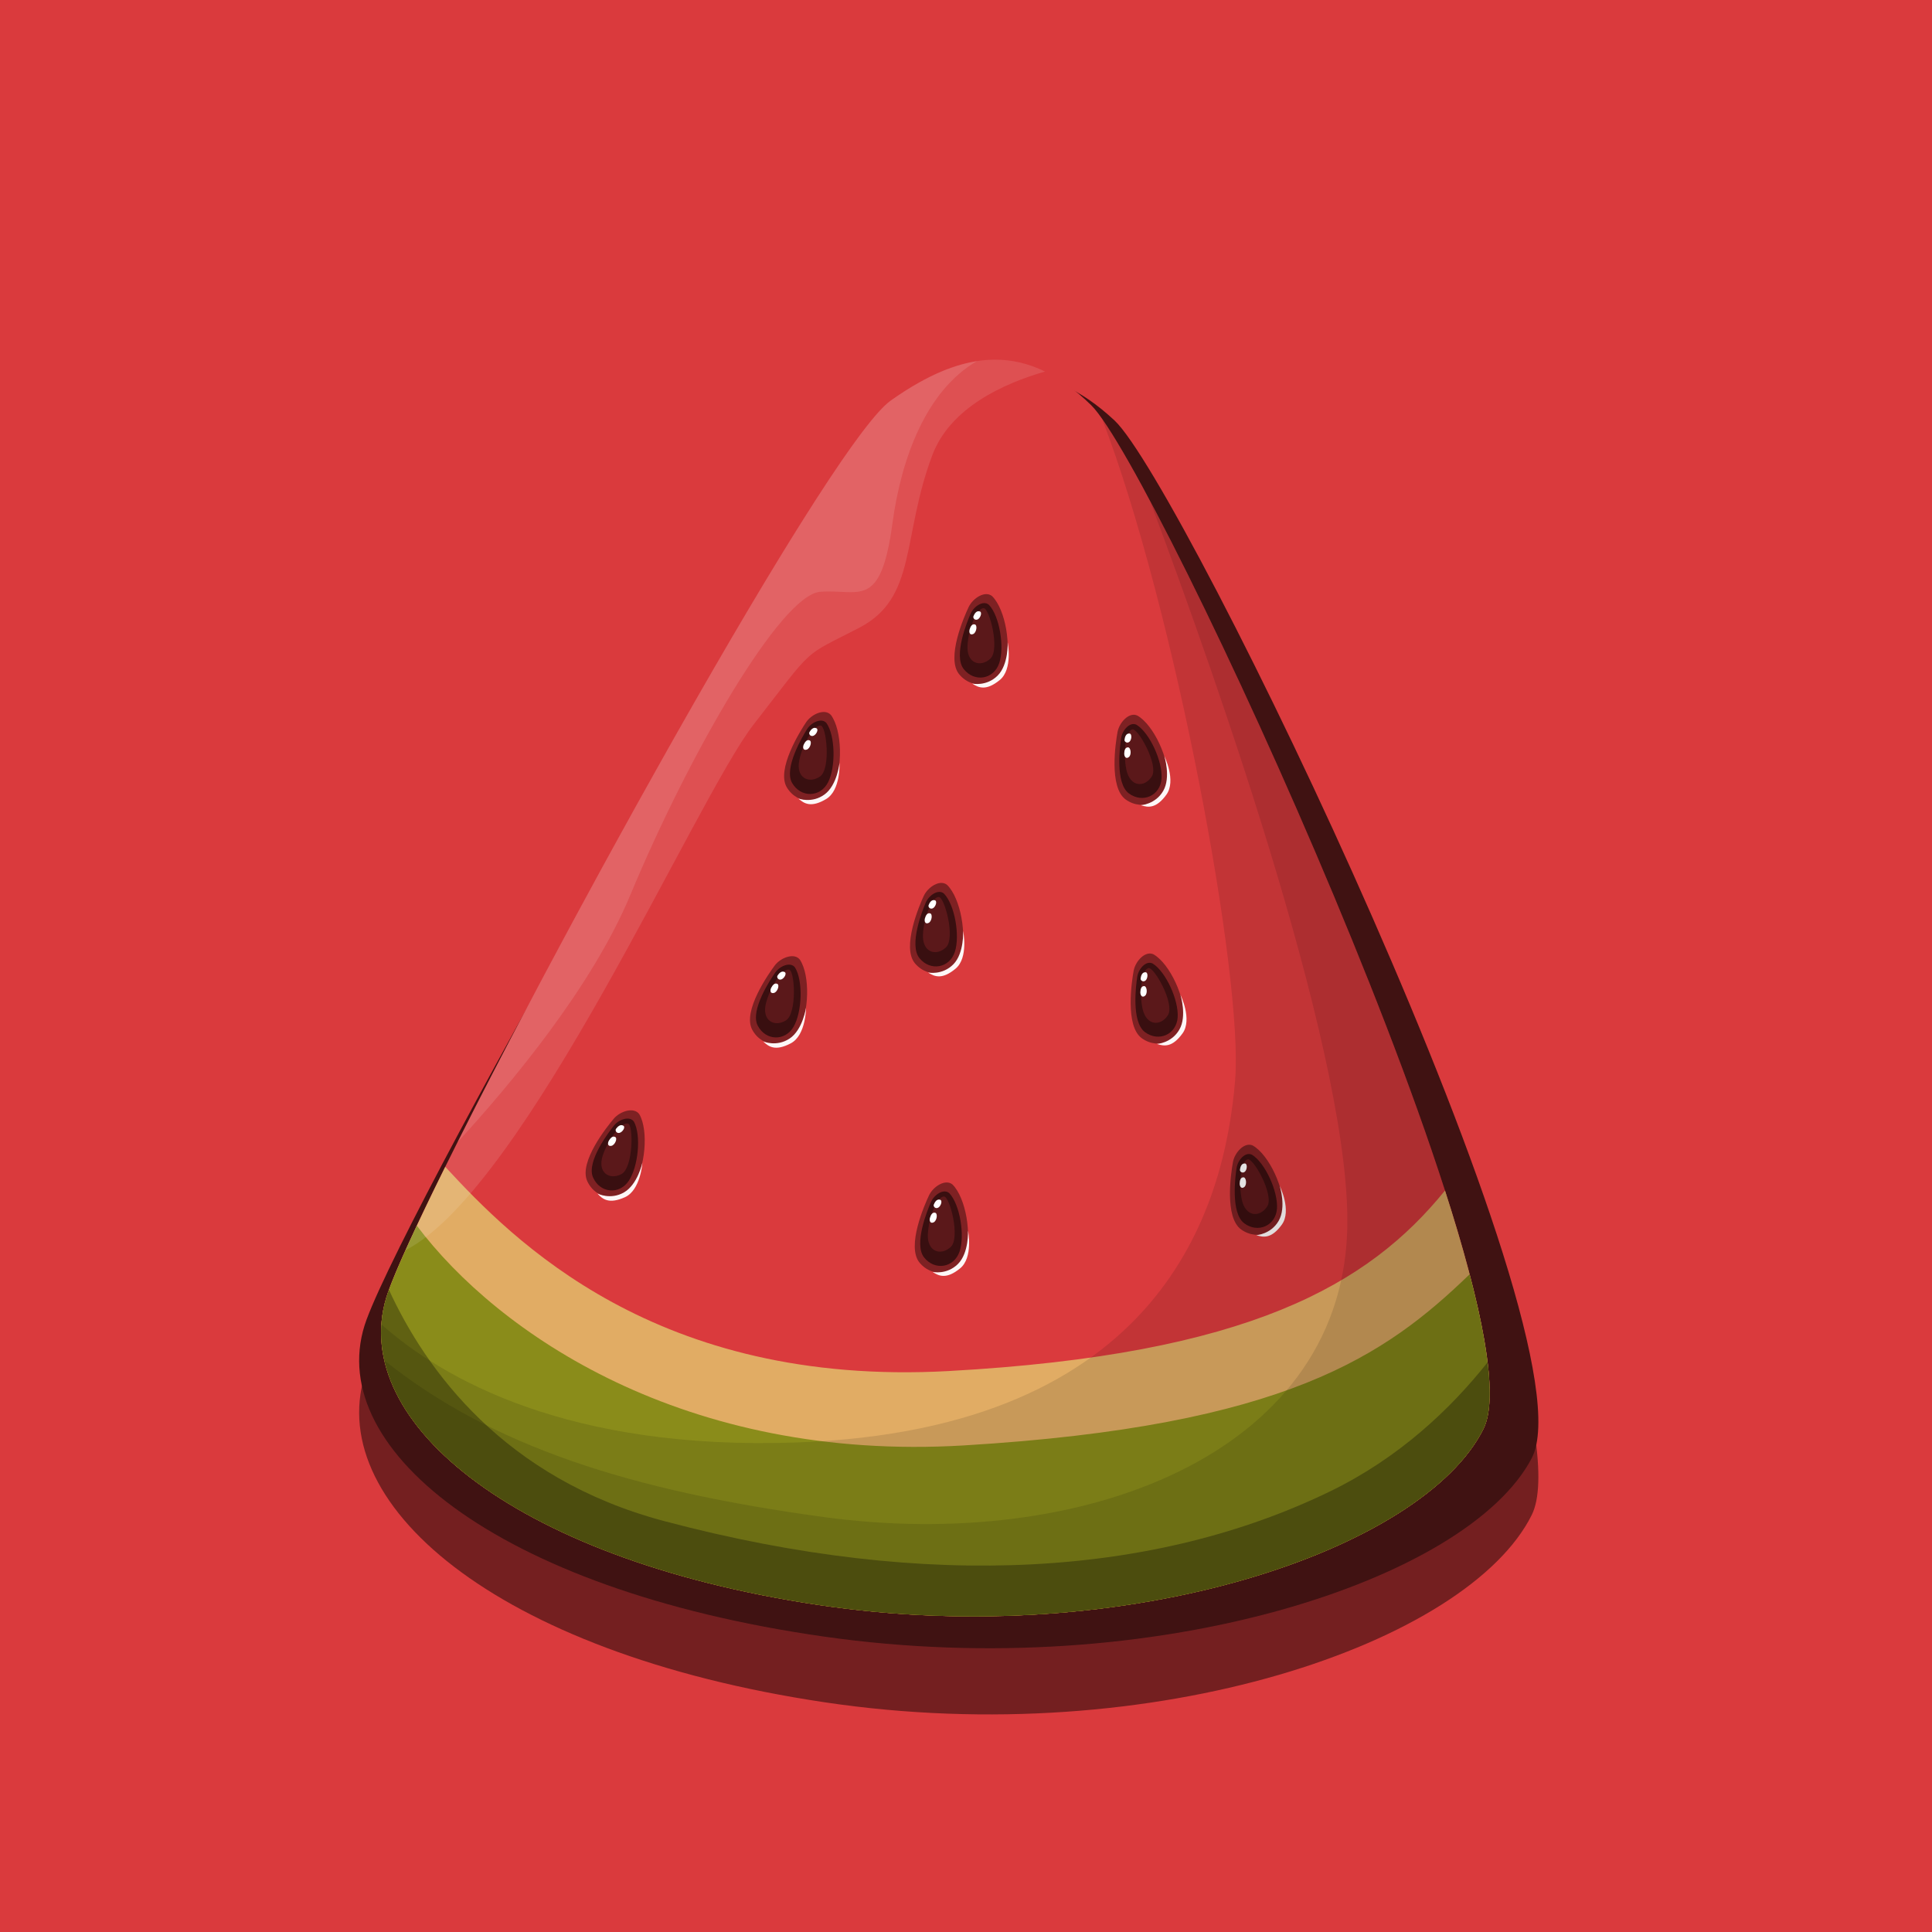 <?xml version='1.0' encoding='utf-8'?>
<svg xmlns:xlink="http://www.w3.org/1999/xlink" xmlns="http://www.w3.org/2000/svg" width="500" height="500" viewBox="0 0 132.292 132.292" version="1.1" id="svg5"> <defs id="defs2"> <filter style="color-interpolation-filters:sRGB" id="filter44488" x="-0.05" y="-0.044" width="1.1" height="1.088"> <feGaussianBlur stdDeviation="1.683" id="feGaussianBlur44490"/> </filter> <filter style="color-interpolation-filters:sRGB" id="filter44496" x="-0.038" y="-0.034" width="1.076" height="1.067"> <feGaussianBlur stdDeviation="1.282" id="feGaussianBlur44494"/> </filter> </defs> <g id="layer1"> <rect style="opacity:1;fill:#da3a3d;fill-opacity:1;stroke-width:0.794;stroke-linecap:round;stroke-linejoin:round;stop-color:#000000" id="rect22148" width="132.292" height="132.292" x="0" y="0"/> <path style="opacity:1;mix-blend-mode:normal;fill:#741f20;fill-opacity:1;stroke-width:0.794;stroke-linecap:round;stroke-linejoin:round;filter:url(#filter44488);stop-color:#000000" d="M 61.72,28.831 C 56.464,32.548 28.279,84.77 25.101,93.777 21.923,102.784 33.773,113.17 56.45,116.56 c 22.677,3.39 44.092,-4.094 48.436,-12.828 C 109.229,94.998 80.995,33.759 76.316,29.176 71.637,24.594 67.113,25.018 61.72,28.831 Z" id="path43987"/> <path style="opacity:1;mix-blend-mode:normal;fill:#401212;fill-opacity:1;stroke-width:0.813;stroke-linecap:round;stroke-linejoin:round;filter:url(#filter44496);stop-color:#000000" d="M 61.72,28.831 C 56.464,32.548 28.279,84.77 25.101,93.777 21.923,102.784 33.773,113.17 56.45,116.56 c 22.677,3.39 44.092,-4.094 48.436,-12.828 C 109.229,94.998 80.995,33.759 76.316,29.176 71.637,24.594 67.113,25.018 61.72,28.831 Z" id="path44492" transform="matrix(1,0,0,0.953,0,0.986)"/> <path style="opacity:1;fill:#da3a3d;fill-opacity:1;stroke-width:0.794;stroke-linecap:round;stroke-linejoin:round;stop-color:#000000" d="M 60.998,27.424 C 56.058,30.918 29.561,80.012 26.573,88.48 23.586,96.947 34.725,106.711 56.044,109.898 77.363,113.085 97.495,106.049 101.579,97.838 105.662,89.627 79.119,32.056 74.72,27.748 70.321,23.44 66.068,23.839 60.998,27.424 Z" id="path24709"/> <path id="path31142" style="opacity:1;fill:#e1ac64;fill-opacity:1;stroke-width:0.794;stroke-linecap:round;stroke-linejoin:round;stop-color:#000000" d="m 30.488,79.898 c -1.941,3.922 -3.35,6.98 -3.914,8.581 -2.988,8.468 8.152,18.232 29.471,21.419 21.319,3.187 41.451,-3.849 45.535,-12.06 1.146,-2.305 -0.122,-8.502 -2.636,-16.317 -5.225,6.445 -13.416,11.226 -33.981,12.36 -20.07,1.107 -29.874,-9.013 -34.474,-13.983 z"/> <path id="path24774" style="opacity:1;fill:#8a8c1a;fill-opacity:1;stroke-width:0.794;stroke-linecap:round;stroke-linejoin:round;stop-color:#000000" d="m 28.541,83.926 c -0.929,1.981 -1.617,3.557 -1.968,4.553 -2.988,8.468 8.152,18.232 29.471,21.419 21.319,3.187 41.451,-3.849 45.535,-12.06 0.848,-1.705 0.373,-5.541 -0.947,-10.582 C 94.884,92.804 88.063,97.649 66.013,98.973 46.901,100.121 34.077,91.295 28.541,83.926 Z"/> <path id="path31555" style="opacity:1;fill:#606112;fill-opacity:1;stroke-width:0.794;stroke-linecap:round;stroke-linejoin:round;stop-color:#000000" d="m 26.633,88.322 c -0.017,0.048 -0.044,0.111 -0.06,0.157 -2.988,8.468 8.152,18.232 29.471,21.419 21.319,3.187 41.451,-3.849 45.535,-12.06 0.463,-0.931 0.529,-2.502 0.281,-4.552 -2.538,3.199 -6.071,6.552 -10.806,8.846 -11.845,5.74 -27.294,6.874 -45.565,2.026 C 34.501,101.243 29.154,93.797 26.633,88.322 Z"/> <g id="g35859" transform="matrix(0.191,0.04,-0.04,0.191,36.433,41.738)" style="stroke-width:5.115"> <path style="opacity:1;fill:#7e2123;fill-opacity:1;stroke-width:4.06;stroke-linecap:round;stroke-linejoin:round;stop-color:#000000" d="m 110.25,14.741 c -2.566,-1.955 -6.726,1.024 -8.031,4.267 -1.305,3.243 -6.975,18.381 -1.9,23.783 5.075,5.401 13.634,3.505 15.753,-3.581 2.119,-7.086 -0.869,-20.049 -5.822,-24.468 z" id="path37850"/> <path style="opacity:1;fill:#390f10;fill-opacity:1;stroke-width:4.06;stroke-linecap:round;stroke-linejoin:round;stop-color:#000000" d="m 109.295,17.836 c -2.027,-1.634 -5.255,0.783 -6.245,3.444 -0.991,2.66 -5.285,15.085 -1.261,19.582 4.024,4.497 10.704,3.012 12.296,-2.809 1.591,-5.821 -0.871,-16.53 -4.789,-20.217 z" id="path31692"/> <path style="opacity:1;fill:#5b181a;fill-opacity:1;stroke-width:4.06;stroke-linecap:round;stroke-linejoin:round;stop-color:#000000" d="m 107.419,19.105 c -2.162,0.108 -4.819,7.09 -4.804,13.41 0.015,6.32 4.984,7.536 8.272,4.132 3.288,-3.403 -1.456,-18.042 -3.468,-17.543 z" id="path32447"/> <path style="opacity:1;fill:#ffffff;fill-opacity:1;stroke-width:4.06;stroke-linecap:round;stroke-linejoin:round;stop-color:#000000" d="m 106.186,20.316 c -1.229,-0.318 -1.845,1.065 -2.097,1.805 -0.252,0.74 0.733,1.607 1.645,0.972 0.913,-0.635 1.383,-2.59 0.451,-2.776 z" id="path34780"/> <path style="opacity:1;fill:#ffffff;fill-opacity:1;stroke-width:4.06;stroke-linecap:round;stroke-linejoin:round;stop-color:#000000" d="m 104.657,24.967 c -0.847,-0.155 -1.393,0.764 -1.637,1.855 -0.244,1.091 0.242,2.168 1.385,1.528 1.144,-0.64 1.327,-3.338 0.252,-3.383 z" id="path35853"/> <path style="opacity:1;fill:#fdf7f7;fill-opacity:1;stroke-width:4.06;stroke-linecap:round;stroke-linejoin:round;stop-color:#000000" d="m 105.07,45.764 c 0,0 5.055,0.783 8.71,-3.329 3.655,-4.112 2.844,-11.872 2.844,-11.872 0,0 2.427,9.311 -2.01,13.383 -4.438,4.072 -7.136,3.213 -9.544,1.818 z" id="path39449"/> </g> <use x="0" y="0" xlink:href="#g35859" id="use35863" transform="rotate(-9.041,134.449,4.469)"/> <use x="0" y="0" xlink:href="#g35859" id="use35865" transform="rotate(-23.44,67.486,-1.599)"/> <use x="0" y="0" xlink:href="#g35859" id="use35867" transform="rotate(-8.44,7.285,-29.921)"/> <use x="0" y="0" xlink:href="#g35859" id="use35869" transform="rotate(2.839,-282.067,14.351)"/> <use x="0" y="0" xlink:href="#g35859" id="use35871" transform="rotate(-8.44,278.919,8.619)"/> <use x="0" y="0" xlink:href="#g35859" id="use35873" transform="rotate(-23.44,107.439,3.915)"/> <use x="0" y="0" xlink:href="#g35859" id="use35875" transform="rotate(6.56,-188.171,-51.839)"/> <use x="0" y="0" xlink:href="#g35859" id="use35861" transform="rotate(-23.44,142.396,-5.93)"/> <path id="path35877" style="opacity:1;fill:#000000;fill-opacity:0.113;stroke-width:0.794;stroke-linecap:round;stroke-linejoin:round;stop-color:#000000" d="M 78.744 34.29 C 83.532 47.077 92.711 73.199 92.243 84.459 C 91.613 99.652 74.062 106.283 56.407 103.879 C 43.112 102.069 33.657 99.016 26.317 93.15 C 27.946 100.261 38.578 107.287 56.044 109.898 C 77.363 113.085 97.495 106.049 101.579 97.838 C 104.954 91.052 87.417 50.573 78.744 34.29 z "/> <path id="path35945" style="opacity:1;fill:#000000;fill-opacity:0.113;stroke-width:0.794;stroke-linecap:round;stroke-linejoin:round;stop-color:#000000" d="M 75.459 28.667 C 80.425 41.579 85.158 66.953 84.574 73.975 C 83.839 82.821 79.485 97.865 54.593 98.77 C 38.913 99.34 30.327 94.414 26.116 90.688 C 25.579 98.578 36.559 106.985 56.044 109.898 C 77.363 113.085 97.495 106.049 101.579 97.838 C 105.476 90.003 81.485 37.223 75.459 28.667 z "/> <path id="path35950" style="opacity:1;fill:#ffffff;fill-opacity:0.113;stroke-width:0.794;stroke-linecap:round;stroke-linejoin:round;stop-color:#000000" d="M 68.111 24.626 C 65.864 24.636 63.533 25.631 60.998 27.424 C 56.462 30.632 33.772 72.251 27.77 85.605 C 36.028 81.376 47.641 54.713 51.591 49.626 C 55.869 44.116 54.863 45.048 58.842 42.982 C 62.82 40.916 61.724 36.783 63.841 31.165 C 65.066 27.915 68.706 26.262 71.562 25.44 C 70.423 24.886 69.279 24.622 68.111 24.626 z "/> <path id="path37845" style="opacity:1;fill:#ffffff;fill-opacity:0.113;stroke-width:0.794;stroke-linecap:round;stroke-linejoin:round;stop-color:#000000" d="M 66.902 24.726 C 65.027 25.017 63.082 25.951 60.998 27.424 C 57.118 30.168 39.985 60.97 31.342 78.198 C 34.956 74.263 40.541 67.579 43.168 61.268 C 47.222 51.531 53.482 40.74 56.155 40.524 C 58.827 40.308 60.298 41.834 61.109 35.838 C 61.716 31.347 63.435 26.721 66.902 24.726 z "/> </g> </svg>
